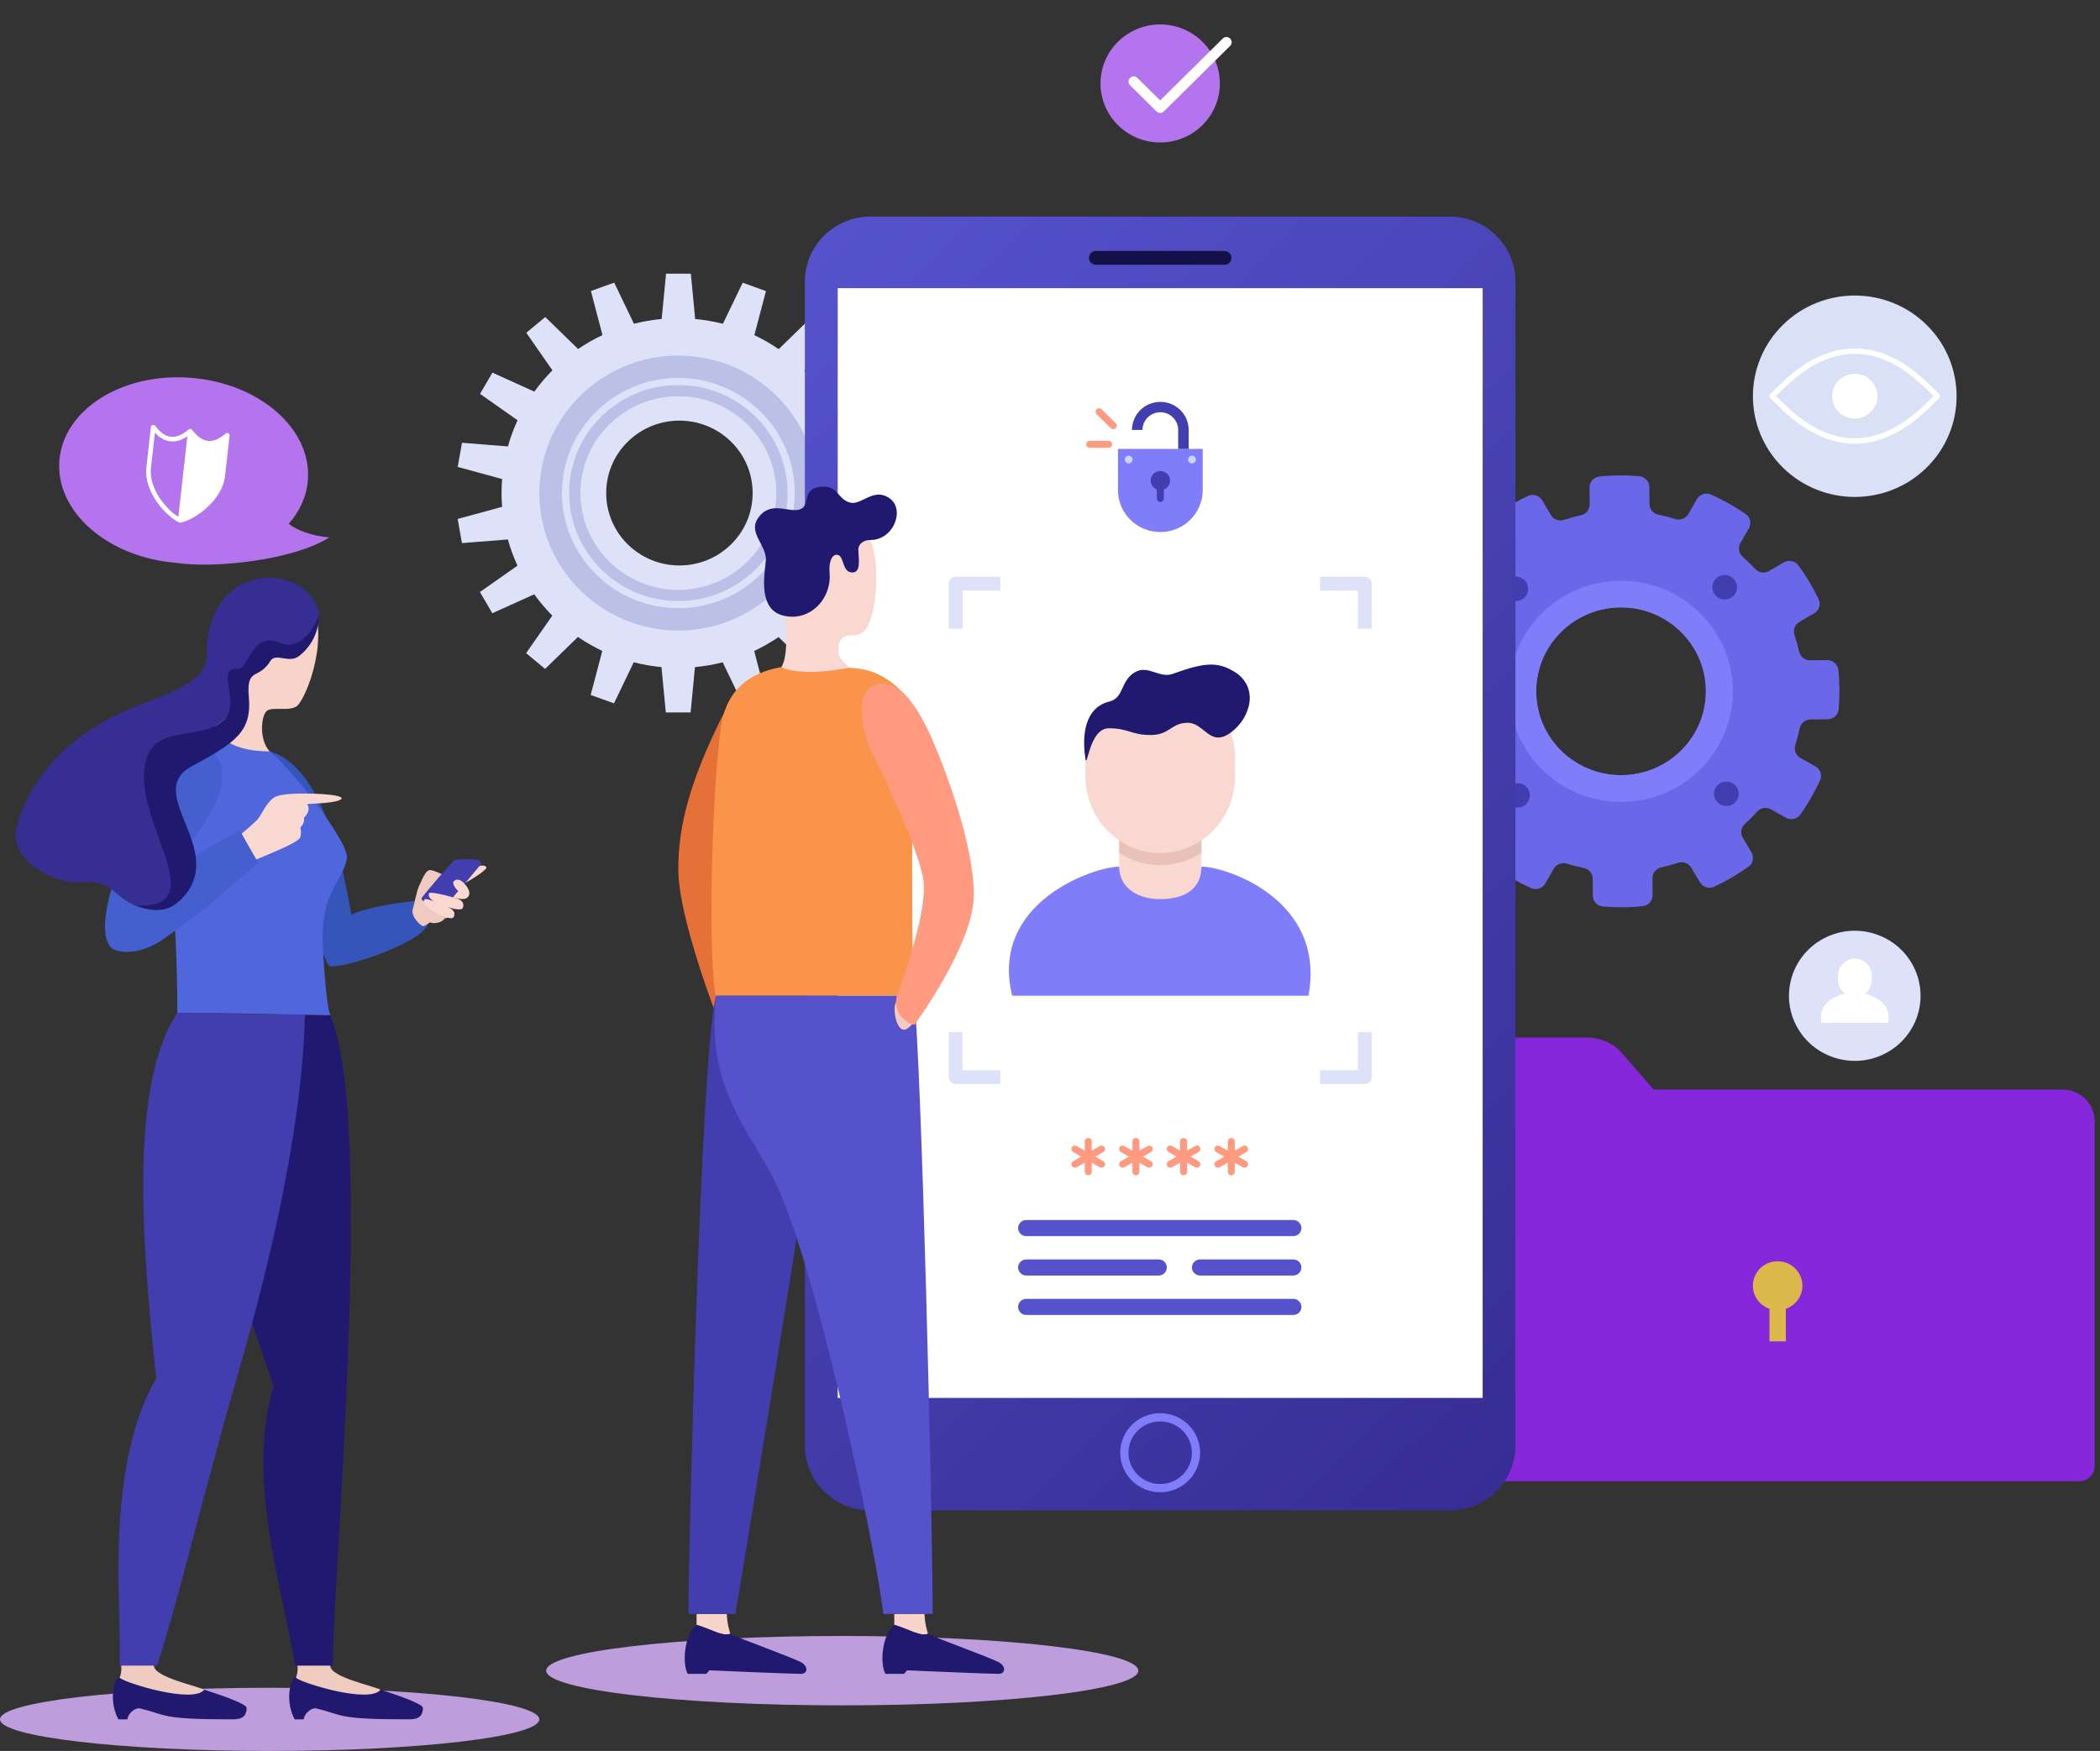 <svg xmlns="http://www.w3.org/2000/svg" width="259" height="216" viewBox="0 0 259 216" fill="none"><rect x="0" y="0" width="259" height="216" fill="#333333" stroke="none"/><path d="M225.412 88.727C226.119 88.722 226.712 88.186 226.771 87.49C226.838 86.693 226.869 85.886 226.863 85.069C226.856 84.253 226.811 83.447 226.731 82.65C226.662 81.954 226.06 81.428 225.353 81.433L223.24 81.45C222.59 81.456 222.033 81.007 221.89 80.381C221.731 79.683 221.541 78.997 221.319 78.327C221.115 77.716 221.362 77.049 221.922 76.723L223.746 75.664C224.356 75.309 224.598 74.551 224.298 73.918C223.596 72.451 222.762 71.056 221.814 69.751C221.401 69.182 220.615 69.025 220.006 69.38L218.183 70.441C217.622 70.767 216.913 70.655 216.473 70.184C215.985 69.662 215.473 69.162 214.937 68.688C214.452 68.259 214.328 67.558 214.648 67L215.692 65.182C216.04 64.574 215.868 63.8 215.288 63.401C213.953 62.483 212.53 61.681 211.035 61.011C210.39 60.722 209.627 60.975 209.279 61.582L208.235 63.402C207.914 63.96 207.245 64.214 206.624 64.023C205.941 63.813 205.246 63.636 204.537 63.491C203.901 63.36 203.438 62.816 203.433 62.172L203.416 60.082C203.411 59.383 202.869 58.796 202.165 58.738C201.358 58.672 200.544 58.641 199.719 58.648C198.893 58.654 198.077 58.697 197.274 58.777C196.57 58.846 196.039 59.441 196.044 60.14L196.061 62.23C196.066 62.873 195.612 63.425 194.978 63.566C194.272 63.721 193.579 63.911 192.899 64.131C192.282 64.332 191.607 64.088 191.278 63.534L190.207 61.729C189.848 61.127 189.082 60.886 188.442 61.184C186.959 61.877 185.548 62.701 184.228 63.641C183.654 64.049 183.495 64.827 183.854 65.429L184.925 67.232C185.254 67.785 185.142 68.488 184.665 68.925C184.137 69.406 183.631 69.914 183.152 70.445C182.719 70.924 182.012 71.047 181.446 70.73L179.605 69.698C178.991 69.353 178.208 69.524 177.805 70.097C176.877 71.417 176.066 72.825 175.388 74.304C175.096 74.942 175.35 75.696 175.966 76.041L177.806 77.073C178.372 77.39 178.629 78.052 178.436 78.666C178.224 79.34 178.044 80.029 177.898 80.731C177.765 81.36 177.213 81.817 176.564 81.822L174.451 81.839C173.744 81.844 173.151 82.38 173.092 83.078C173.025 83.876 172.994 84.682 173.001 85.499C173.008 86.314 173.052 87.121 173.132 87.918C173.201 88.614 173.803 89.139 174.51 89.134L176.623 89.117C177.273 89.112 177.832 89.561 177.974 90.189C178.132 90.886 178.322 91.572 178.545 92.243C178.748 92.853 178.501 93.52 177.941 93.846L176.118 94.906C175.507 95.261 175.264 96.018 175.567 96.651C176.269 98.118 177.101 99.514 178.05 100.819C178.462 101.387 179.248 101.544 179.857 101.189L181.68 100.128C182.241 99.802 182.95 99.915 183.39 100.386C183.878 100.908 184.39 101.408 184.927 101.882C185.411 102.31 185.536 103.009 185.215 103.569L184.171 105.388C183.823 105.995 183.995 106.771 184.575 107.17C185.91 108.088 187.333 108.89 188.828 109.561C189.474 109.849 190.236 109.596 190.584 108.987L191.628 107.169C191.949 106.609 192.618 106.355 193.239 106.546C193.922 106.756 194.617 106.933 195.326 107.078C195.963 107.21 196.425 107.754 196.43 108.397L196.447 110.487C196.453 111.186 196.992 111.773 197.698 111.831C198.503 111.898 199.319 111.929 200.146 111.922C200.97 111.915 201.784 111.871 202.59 111.792C203.293 111.724 203.825 111.128 203.82 110.429L203.802 108.339C203.797 107.696 204.251 107.145 204.886 107.003C205.591 106.848 206.284 106.659 206.964 106.439C207.582 106.237 208.256 106.481 208.585 107.036L209.658 108.839C210.017 109.443 210.783 109.682 211.423 109.385C212.906 108.691 214.317 107.867 215.637 106.928C216.21 106.52 216.37 105.743 216.011 105.14L214.938 103.339C214.609 102.784 214.723 102.083 215.199 101.648C215.727 101.165 216.232 100.657 216.711 100.128C217.144 99.649 217.852 99.526 218.417 99.843L220.256 100.875C220.87 101.22 221.653 101.049 222.057 100.476C222.985 99.156 223.796 97.748 224.474 96.269C224.765 95.631 224.51 94.877 223.894 94.532L222.053 93.5C221.488 93.183 221.231 92.519 221.426 91.905C221.638 91.231 221.817 90.543 221.964 89.842C222.097 89.213 222.647 88.756 223.297 88.751L225.41 88.733L225.412 88.727ZM200.014 95.627C194.236 95.672 189.513 91.076 189.468 85.361C189.424 79.645 194.07 74.976 199.849 74.93C205.626 74.886 210.348 79.482 210.393 85.197C210.438 90.912 205.791 95.581 200.014 95.627Z" fill="#6B67E9"></path><path d="M199.821 71.643C192.207 71.703 186.082 77.856 186.142 85.386C186.203 92.919 192.425 98.975 200.038 98.917C207.654 98.857 213.779 92.704 213.718 85.172C213.658 77.641 207.436 71.583 199.821 71.643ZM200.014 95.628C194.236 95.672 189.513 91.076 189.468 85.361C189.423 79.646 194.07 74.976 199.849 74.932C205.625 74.888 210.348 79.484 210.393 85.197C210.438 90.912 205.791 95.583 200.014 95.628Z" fill="#807DFB"></path><path d="M211.623 71.381C212.214 70.787 213.18 70.778 213.782 71.364C214.383 71.949 214.391 72.904 213.8 73.499C213.208 74.093 212.242 74.102 211.64 73.516C211.04 72.931 211.031 71.976 211.623 71.381Z" fill="#423EAF"></path><path d="M185.876 73.715C185.274 73.13 185.268 72.174 185.859 71.579C186.451 70.985 187.417 70.977 188.019 71.562C188.619 72.147 188.628 73.102 188.036 73.698C187.444 74.291 186.478 74.3 185.876 73.715Z" fill="#423EAF"></path><path d="M188.24 99.182C187.648 99.775 186.682 99.782 186.08 99.199C185.478 98.614 185.472 97.658 186.063 97.063C186.655 96.469 187.621 96.461 188.223 97.046C188.823 97.631 188.832 98.586 188.24 99.182Z" fill="#423EAF"></path><path d="M213.986 96.846C214.587 97.431 214.595 98.386 214.004 98.981C213.412 99.575 212.446 99.582 211.844 98.999C211.244 98.413 211.235 97.458 211.827 96.862C212.418 96.269 213.384 96.26 213.986 96.846Z" fill="#423EAF"></path><path d="M105.472 60.835C105.472 60.255 105.443 59.685 105.398 59.117L110.881 57.626L110.352 54.647L104.687 55.094C104.378 53.978 103.98 52.9 103.5 51.866L108.132 48.611L106.605 45.992L101.432 48.33C100.761 47.395 100.016 46.514 99.204 45.699L102.434 41.069L100.092 39.124L96.04 43.07C95.091 42.422 94.089 41.843 93.037 41.345L94.469 35.911L91.599 34.874L89.158 39.944C88.05 39.659 86.905 39.462 85.737 39.352L85.204 33.757H82.146L81.606 39.351C80.439 39.46 79.293 39.656 78.186 39.939L75.752 34.865L72.878 35.899L74.305 41.335C73.253 41.831 72.249 42.41 71.3 43.056L67.253 39.108L64.909 41.05L68.133 45.683C67.322 46.497 66.577 47.377 65.904 48.311L60.733 45.968L59.205 48.587L63.833 51.846C63.353 52.879 62.953 53.958 62.644 55.072L56.98 54.62L56.447 57.598L61.93 59.094C61.884 59.663 61.854 60.232 61.854 60.812C61.854 61.391 61.884 61.961 61.929 62.525L56.443 64.018L56.973 66.997L62.638 66.55C62.946 67.666 63.345 68.744 63.822 69.778L59.191 73.031L60.718 75.65L65.887 73.314C66.562 74.247 67.305 75.128 68.116 75.947L64.887 80.573L67.229 82.518L71.278 78.576C72.228 79.224 73.232 79.802 74.282 80.299L72.851 85.732L75.723 86.768L78.162 81.698C79.269 81.983 80.414 82.182 81.582 82.29L82.117 87.885H85.175L85.713 82.291C86.883 82.184 88.026 81.986 89.135 81.703L91.569 86.775L94.441 85.743L93.016 80.307C94.069 79.811 95.071 79.234 96.021 78.588L100.068 82.535L102.412 80.592L99.188 75.962C99.999 75.148 100.744 74.266 101.417 73.333L106.588 75.675L108.116 73.057L103.488 69.796C103.968 68.763 104.368 67.686 104.677 66.57L110.34 67.022L110.873 64.045L105.391 62.546C105.436 61.981 105.467 61.411 105.467 60.833L105.472 60.835ZM83.79 69.755C78.802 69.752 74.76 65.751 74.764 60.818C74.765 55.884 78.812 51.886 83.8 51.89C88.789 51.892 92.83 55.894 92.827 60.828C92.825 65.762 88.778 69.759 83.79 69.755Z" fill="#DDE2F8"></path><path d="M83.664 74.144C76.236 74.144 70.194 68.168 70.194 60.822C70.194 53.475 76.236 47.499 83.664 47.499C91.091 47.499 97.133 53.475 97.133 60.822C97.133 68.168 91.091 74.144 83.664 74.144ZM83.664 48.878C77.005 48.878 71.589 54.235 71.589 60.822C71.589 67.409 77.005 72.766 83.664 72.766C90.322 72.766 95.738 67.409 95.738 60.822C95.738 54.235 90.322 48.878 83.664 48.878Z" fill="#BBC0E6"></path><path d="M83.665 77.781C74.21 77.781 66.519 70.174 66.519 60.823C66.519 51.472 74.21 43.865 83.665 43.865C93.119 43.865 100.81 51.472 100.81 60.823C100.81 70.174 93.119 77.781 83.665 77.781ZM83.665 46.624C75.749 46.624 69.308 52.994 69.308 60.823C69.308 68.652 75.749 75.022 83.665 75.022C91.58 75.022 98.021 68.652 98.021 60.823C98.021 52.994 91.58 46.624 83.665 46.624Z" fill="#BBC0E6"></path><g style="mix-blend-mode:multiply"><path d="M67.365 206.096C67.365 203.733 83.714 201.815 103.879 201.815C124.045 201.815 140.394 203.731 140.394 206.096C140.394 208.46 124.047 210.376 103.879 210.376C83.712 210.376 67.365 208.46 67.365 206.096Z" fill="#BE9DDC"></path></g><g style="mix-blend-mode:multiply"><path d="M0 212.102C0 209.949 14.891 208.204 33.258 208.204C51.625 208.204 66.516 209.949 66.516 212.102C66.516 214.255 51.626 216 33.258 216C14.889 216 0 214.255 0 212.102Z" fill="#BE9DDC"></path></g><path d="M203.972 134.409L199.922 129.789C198.868 128.649 197.379 128.001 195.818 128.001H184.123C181.929 128.001 180.151 129.76 180.151 131.93V180.85C180.151 181.889 181.003 182.73 182.052 182.73H256.442C257.492 182.73 258.342 181.888 258.342 180.85V138.338C258.342 136.168 256.564 134.409 254.37 134.409H203.968H203.972Z" fill="#8727DB"></path><path d="M222.298 158.61C222.298 156.943 220.931 155.59 219.244 155.59C217.558 155.59 216.191 156.941 216.191 158.61C216.191 159.929 217.047 161.046 218.237 161.457V165.473H220.252V161.457C221.442 161.046 222.298 159.927 222.298 158.61Z" fill="#DBB849"></path><path d="M107.363 26.718H178.81C183.278 26.718 186.905 30.306 186.905 34.725V178.324C186.905 182.743 183.278 186.331 178.81 186.331H107.363C102.896 186.331 99.268 182.743 99.268 178.324V34.725C99.268 30.306 102.896 26.718 107.363 26.718Z" fill="url(#paint0_linear_170_2158)"></path><path d="M182.861 35.55H103.317V172.449H182.861V35.55Z" fill="white"></path><path d="M151.013 32.663H135.164C134.688 32.663 134.302 32.281 134.302 31.811C134.302 31.34 134.688 30.957 135.164 30.957H151.013C151.489 30.957 151.875 31.34 151.875 31.811C151.875 32.281 151.489 32.663 151.013 32.663Z" fill="#131147"></path><path d="M138.671 179.212C138.671 176.799 140.648 174.843 143.088 174.843C145.529 174.843 147.506 176.799 147.506 179.212C147.506 181.624 145.527 183.581 143.088 183.581C140.649 183.581 138.671 181.624 138.671 179.212Z" stroke="#807DFB" stroke-width="1.013" stroke-linecap="round" stroke-linejoin="round"></path><path d="M118.726 77.556H117.002V71.998C117.002 71.527 117.388 71.145 117.864 71.145H123.38V72.851H118.726V77.556Z" fill="#DDE2F8"></path><path d="M169.181 77.556H167.456V72.851H162.803V71.145H168.319C168.795 71.145 169.181 71.527 169.181 71.998V77.556Z" fill="#DDE2F8"></path><path d="M123.377 133.727H117.861C117.385 133.727 116.999 133.345 116.999 132.874V127.316H118.723V132.021H123.377V133.727Z" fill="#DDE2F8"></path><path d="M168.319 133.727H162.803V132.021H167.456V127.316H169.181V132.874C169.181 133.345 168.795 133.727 168.319 133.727Z" fill="#DDE2F8"></path><path d="M138.033 106.91V100.033L148.175 100.032V106.91L150.149 109.012L143.109 112.324L136.651 109.012L138.033 106.91Z" fill="#F8D8D0"></path><path d="M138.035 105.17C139.491 106.155 141.231 106.733 143.108 106.733C144.983 106.733 146.723 106.155 148.179 105.17V100.032H138.035V105.17Z" fill="#E8C2B8"></path><path d="M152.305 95.156V94.204C152.319 93.999 152.336 93.796 152.336 93.588C152.336 88.367 148.204 84.136 143.105 84.136C138.006 84.136 133.871 88.369 133.871 93.588V96.507H133.908C134.275 101.384 138.247 105.223 143.103 105.224C147.96 105.224 151.931 101.382 152.298 96.507H152.304V96.389C152.319 96.184 152.335 95.981 152.335 95.775C152.335 95.565 152.319 95.362 152.304 95.157L152.305 95.156Z" fill="#F8D8D0"></path><path d="M133.871 93.588C134.092 94.938 134.339 89.84 136.754 89.84C139.168 89.84 139.55 90.673 141.914 90.673C144.278 90.673 144.429 89.165 146.489 89.163C148.547 89.163 149.212 92.254 151.789 90.374C154.268 88.566 155.37 84.671 152.112 82.791C150.197 81.687 148.704 81.639 144.633 83.129C143.037 83.712 141.609 82.035 140.055 82.881C138.154 83.915 138.635 86.121 136.885 86.525C133.744 87.251 133.419 90.808 133.873 93.588H133.871Z" fill="#20196F"></path><path d="M148.176 106.91C148.176 109.773 145.972 110.916 143.105 110.918C140.237 110.918 138.034 109.461 138.032 106.912C134.988 106.912 122.011 111.283 124.833 122.836C128.569 122.836 143.105 122.836 143.105 122.836C143.105 122.836 157.639 122.836 161.377 122.836C163.571 110.971 151.221 106.912 148.176 106.91Z" fill="#807DFB"></path><path d="M110.293 200.441V199.089H114.024C114.072 200.348 114.309 201.022 114.452 201.546C113.481 201.915 112.061 200.963 110.291 200.441H110.293Z" fill="#F7D3C9"></path><path d="M110.293 200.442C112.063 200.964 113.483 201.916 114.454 201.547C114.968 201.916 122.535 204.608 123.306 205.13C124.094 205.664 123.979 206.491 123.144 206.491C121.924 206.491 111.875 206.054 111.875 206.054C111.671 206.273 111.506 206.491 111.506 206.491H109.21C108.525 205.317 108.71 201.793 110.295 200.442H110.293Z" fill="#20196F"></path><path d="M85.91 200.441V199.089H89.641C89.689 200.348 89.926 201.022 90.069 201.546C89.098 201.915 87.678 200.963 85.908 200.441H85.91Z" fill="#F7D3C9"></path><path d="M85.91 200.442C87.68 200.964 89.1 201.916 90.071 201.547C90.585 201.916 98.152 204.608 98.923 205.13C99.711 205.664 99.596 206.491 98.761 206.491C97.541 206.491 87.492 206.054 87.492 206.054C87.288 206.273 87.123 206.491 87.123 206.491H84.827C84.142 205.317 84.327 201.793 85.912 200.442H85.91Z" fill="#20196F"></path><path d="M90.704 85.279C84.907 95.93 83.612 102.183 83.663 107.388C83.724 113.492 88.564 125.774 88.564 125.774C88.769 119.866 88.041 95.064 90.704 85.278V85.279Z" fill="#E57139"></path><path d="M112.715 122.836C112.407 117.046 112.56 102.713 112.477 100.209C112.329 95.765 114.489 88.859 111.929 86.047C110.182 84.128 108.307 82.662 105.44 82.435C101.257 82.103 90.233 80.093 88.912 89.742C87.639 99.028 87.382 119.611 88.308 122.836H112.715Z" fill="#FB944B"></path><path d="M88.306 122.834C86.452 129.572 84.908 190.929 84.908 199.089H90.701C91.542 194.196 98.066 154.341 99.456 145.016C97.602 135.843 88.306 122.836 88.306 122.836V122.834Z" fill="#423EAF"></path><path d="M112.713 122.834C113.64 130.182 115.03 187.263 115.03 199.089H108.934C108.11 191.427 100.389 154.546 95.195 145.016C91.482 138.204 87.178 133.514 88.308 122.836H112.715L112.713 122.834Z" fill="#5652CC"></path><path d="M110.503 123.62C110.116 124.343 110.415 126.382 111.148 126.908C111.879 127.433 112.743 125.986 112.743 125.986L110.503 123.618V123.62Z" fill="#F0CCC0"></path><path d="M107.61 84.62C109.552 83.721 111.96 84.775 114.524 90.238C116.507 94.466 120.2 104.434 120.097 110.545C119.993 116.656 112.785 126.409 112.785 126.409C111.926 126.409 110.003 124.904 110.622 122.835C111.562 120.187 114.382 112.413 113.892 108.627C113.401 104.842 108.371 94.326 107.546 92.901C106.722 91.475 105.19 85.743 107.61 84.622V84.62Z" fill="#FF997F"></path><path d="M96.629 74.67C96.905 75.97 97.368 80.773 96.365 82.296C97.23 82.837 100.271 83.248 104.743 82.371C103.984 81.59 102.813 80.732 103.564 79.169C104.379 77.466 106.185 79.512 107.239 76.745C108.469 73.519 108.395 67.367 106.767 65.789C104.943 64.021 101.433 61.969 97.181 64.942C93.713 67.368 96.071 72.028 96.631 74.67H96.629Z" fill="#F8D8D0"></path><path d="M105.22 70.614C106.235 70.544 105.863 68.748 105.863 67.776C105.863 67.088 106.544 66.602 107.32 66.614C110.206 66.656 111.674 62.845 109.715 61.467C107.753 60.088 106.272 62.339 104.871 62.004C103.238 61.613 103.353 59.674 101.011 60.073C98.848 60.441 100.009 62.364 98.653 62.837C97.257 63.323 94.998 61.627 93.444 63.986C92.291 65.737 94.506 67.219 94.456 69.064C94.425 70.215 93.275 75.023 96.493 75.91C99.798 76.821 102.589 73.916 102.315 70.698C102.203 69.395 102.555 68.409 103.212 68.434C104.191 68.472 103.765 70.72 105.218 70.618L105.22 70.614Z" fill="#20196F"></path><path d="M148.294 15.442C151.169 12.6 151.169 7.99 148.294 5.147C145.42 2.305 140.76 2.305 137.886 5.147C135.011 7.99 135.011 12.6 137.886 15.442C140.76 18.285 145.42 18.285 148.294 15.442Z" fill="#B474EE"></path><path d="M143.089 13.932C142.924 13.932 142.758 13.868 142.632 13.744L139.367 10.516C139.115 10.267 139.115 9.861 139.367 9.612C139.619 9.363 140.029 9.363 140.281 9.612L143.088 12.388L150.805 4.755C151.057 4.506 151.467 4.506 151.719 4.755C151.971 5.004 151.971 5.41 151.719 5.659L143.545 13.744C143.419 13.868 143.253 13.932 143.088 13.932H143.089Z" fill="white"></path><path d="M148.333 60.467C148.333 63.321 145.994 65.635 143.109 65.635C140.223 65.635 137.884 63.321 137.884 60.467V55.381H148.335V60.467H148.333Z" fill="#807DFB"></path><path d="M146.605 55.383H145.311V53.033C145.311 51.832 144.323 50.855 143.108 50.855C141.894 50.855 140.906 51.832 140.906 53.033H139.612C139.612 51.126 141.18 49.575 143.108 49.575C145.037 49.575 146.605 51.126 146.605 53.033V55.383Z" fill="#423EAF"></path><path d="M144.306 59.284C144.306 59.938 143.77 60.468 143.109 60.468C142.448 60.468 141.912 59.938 141.912 59.284C141.912 58.631 142.448 58.1 143.109 58.1C143.77 58.1 144.306 58.631 144.306 59.284Z" fill="#423EAF"></path><path d="M143.109 61.931C142.871 61.931 142.677 61.74 142.677 61.505V60.145C142.677 59.91 142.871 59.718 143.109 59.718C143.347 59.718 143.54 59.91 143.54 60.145V61.505C143.54 61.74 143.347 61.931 143.109 61.931Z" fill="#423EAF"></path><path d="M136.719 55.236H134.397C134.159 55.236 133.966 55.044 133.966 54.809C133.966 54.574 134.159 54.383 134.397 54.383H136.719C136.957 54.383 137.15 54.574 137.15 54.809C137.15 55.044 136.957 55.236 136.719 55.236Z" fill="#FF997F"></path><path d="M137.3 52.938C137.189 52.938 137.079 52.897 136.994 52.814L135.252 51.091C135.083 50.923 135.083 50.654 135.252 50.487C135.421 50.319 135.694 50.319 135.863 50.487L137.605 52.21C137.774 52.377 137.774 52.647 137.605 52.814C137.52 52.897 137.41 52.938 137.3 52.938Z" fill="#FF997F"></path><path d="M138.723 56.689C138.723 56.426 138.939 56.213 139.204 56.213C139.47 56.213 139.686 56.426 139.686 56.689C139.686 56.952 139.47 57.165 139.204 57.165C138.939 57.165 138.723 56.952 138.723 56.689Z" fill="#CED3F8"></path><path d="M147.492 56.689C147.492 56.426 147.276 56.213 147.011 56.213C146.745 56.213 146.53 56.426 146.53 56.689C146.53 56.952 146.745 57.165 147.011 57.165C147.276 57.165 147.492 56.952 147.492 56.689Z" fill="#CED3F8"></path><path d="M159.504 150.502H126.571C126.017 150.502 125.567 150.946 125.567 151.495C125.567 152.044 126.015 152.488 126.571 152.488H159.504C160.058 152.488 160.508 152.044 160.508 151.495C160.508 150.946 160.059 150.502 159.504 150.502Z" fill="#5652CC"></path><path d="M142.902 155.366H126.571C126.017 155.366 125.567 155.81 125.567 156.359C125.567 156.908 126.015 157.352 126.571 157.352H142.902C143.456 157.352 143.906 156.908 143.906 156.359C143.906 155.81 143.457 155.366 142.902 155.366Z" fill="#5652CC"></path><path d="M159.503 155.366H148.012C147.458 155.366 147.008 155.81 147.008 156.359C147.008 156.908 147.456 157.352 148.012 157.352H159.503C160.057 157.352 160.507 156.908 160.507 156.359C160.507 155.81 160.059 155.366 159.503 155.366Z" fill="#5652CC"></path><path d="M159.504 160.229H126.571C126.017 160.229 125.567 160.673 125.567 161.222C125.567 161.771 126.015 162.215 126.571 162.215H159.504C160.058 162.215 160.508 161.771 160.508 161.222C160.508 160.673 160.059 160.229 159.504 160.229Z" fill="#5652CC"></path><path d="M151.857 144.987C151.619 144.987 151.426 144.796 151.426 144.561V140.811C151.426 140.575 151.619 140.384 151.857 140.384C152.095 140.384 152.289 140.575 152.289 140.811V144.561C152.289 144.796 152.095 144.987 151.857 144.987Z" fill="#FF997F"></path><path d="M150.215 144.05C150.066 144.05 149.921 143.973 149.84 143.837C149.721 143.632 149.792 143.373 149.999 143.253L153.283 141.378C153.489 141.26 153.752 141.33 153.873 141.535C153.992 141.74 153.922 141.999 153.715 142.119L150.43 143.994C150.363 144.033 150.289 144.05 150.215 144.05Z" fill="#FF997F"></path><path d="M153.499 144.05C153.426 144.05 153.352 144.031 153.283 143.994L149.999 142.119C149.792 142.001 149.721 141.74 149.84 141.535C149.959 141.33 150.223 141.26 150.43 141.378L153.715 143.253C153.922 143.371 153.992 143.632 153.873 143.837C153.794 143.973 153.649 144.05 153.499 144.05Z" fill="#FF997F"></path><path d="M145.977 144.987C145.739 144.987 145.546 144.796 145.546 144.561V140.811C145.546 140.575 145.739 140.384 145.977 140.384C146.215 140.384 146.409 140.575 146.409 140.811V144.561C146.409 144.796 146.215 144.987 145.977 144.987Z" fill="#FF997F"></path><path d="M144.334 144.05C144.186 144.05 144.041 143.973 143.96 143.837C143.841 143.632 143.912 143.373 144.119 143.253L147.403 141.378C147.608 141.26 147.872 141.33 147.993 141.535C148.112 141.74 148.041 141.999 147.834 142.119L144.55 143.994C144.483 144.033 144.409 144.05 144.334 144.05Z" fill="#FF997F"></path><path d="M147.619 144.05C147.546 144.05 147.472 144.031 147.403 143.994L144.119 142.119C143.912 142.001 143.841 141.74 143.96 141.535C144.079 141.33 144.343 141.26 144.55 141.378L147.834 143.253C148.041 143.371 148.112 143.632 147.993 143.837C147.914 143.973 147.769 144.05 147.619 144.05Z" fill="#FF997F"></path><path d="M140.099 144.987C139.861 144.987 139.667 144.796 139.667 144.561V140.811C139.667 140.575 139.861 140.384 140.099 140.384C140.337 140.384 140.53 140.575 140.53 140.811V144.561C140.53 144.796 140.337 144.987 140.099 144.987Z" fill="#FF997F"></path><path d="M138.457 144.05C138.309 144.05 138.164 143.973 138.083 143.837C137.964 143.632 138.035 143.373 138.242 143.253L141.526 141.378C141.731 141.26 141.995 141.33 142.116 141.535C142.235 141.74 142.164 141.999 141.957 142.119L138.673 143.994C138.606 144.033 138.531 144.05 138.457 144.05Z" fill="#FF997F"></path><path d="M141.74 144.05C141.668 144.05 141.593 144.031 141.524 143.994L138.24 142.119C138.033 142.001 137.963 141.74 138.082 141.535C138.201 141.33 138.465 141.26 138.672 141.378L141.956 143.253C142.163 143.371 142.233 143.632 142.114 143.837C142.035 143.973 141.89 144.05 141.74 144.05Z" fill="#FF997F"></path><path d="M134.218 144.987C133.98 144.987 133.787 144.796 133.787 144.561V140.811C133.787 140.575 133.98 140.384 134.218 140.384C134.456 140.384 134.649 140.575 134.649 140.811V144.561C134.649 144.796 134.456 144.987 134.218 144.987Z" fill="#FF997F"></path><path d="M132.575 144.05C132.427 144.05 132.282 143.973 132.201 143.837C132.082 143.632 132.153 143.373 132.36 143.253L135.644 141.378C135.849 141.26 136.113 141.33 136.234 141.535C136.353 141.74 136.282 141.999 136.075 142.119L132.791 143.994C132.724 144.033 132.65 144.05 132.575 144.05Z" fill="#FF997F"></path><path d="M135.858 144.05C135.786 144.05 135.712 144.031 135.643 143.994L132.358 142.119C132.151 142.001 132.081 141.74 132.2 141.535C132.319 141.33 132.583 141.26 132.79 141.378L136.074 143.253C136.281 143.371 136.352 143.632 136.233 143.837C136.153 143.973 136.008 144.05 135.858 144.05Z" fill="#FF997F"></path><path d="M38.904 210.733C38.299 210.733 37.545 211.397 37.45 212.101H36.344C36.344 212.101 35.261 210.29 35.832 207.959C36.193 206.492 36.574 206.845 36.96 207.224C37.838 207.932 41.424 208.164 41.705 206.971C42.632 207.108 52.16 209.82 52.16 210.692C52.16 212.105 51.041 212.101 50.278 212.101C41.264 212.101 42.459 211.554 38.906 210.733H38.904Z" fill="#20196F"></path><path d="M40.732 205.476C40.423 204.134 36.494 203.125 36.699 205.476C36.746 206.017 36.679 206.541 36.494 206.974C37.374 207.68 45.579 210.19 46.933 208.448C45.99 207.948 40.732 206.901 40.732 205.478V205.476Z" fill="#F0CCC0"></path><path d="M17.161 210.733C16.555 210.733 15.802 211.397 15.707 212.101H14.601C14.601 212.101 13.518 210.29 14.089 207.959C14.449 206.492 14.831 206.845 15.217 207.224C16.095 207.932 19.681 208.164 19.962 206.971C20.888 207.108 30.417 209.82 30.417 210.692C30.417 212.105 29.297 212.101 28.535 212.101C19.52 212.101 20.716 211.554 17.163 210.733H17.161Z" fill="#20196F"></path><path d="M18.988 205.476C18.679 204.134 14.749 203.125 14.955 205.476C15.001 206.017 14.934 206.541 14.749 206.974C15.629 207.68 23.834 210.19 25.189 208.448C24.245 207.948 18.988 206.901 18.988 205.478V205.476Z" fill="#F0CCC0"></path><path d="M24.055 124.929C23.129 139.293 28.832 157.142 33.755 170.968C30.369 182.224 34.62 195.169 36.42 205.475H41.044C41.077 193.975 46.236 137.896 40.732 125.238C36.894 125.238 24.054 124.929 24.054 124.929H24.055Z" fill="#20196F"></path><path d="M21.868 124.93C16.119 133.697 17.347 152.061 19.259 170.03C12.756 181.42 15.105 198.792 14.744 205.476H19.376C21.979 197.333 23.455 190.608 28.064 173.983C29.673 168.179 37.141 144.491 37.613 125.175C33.722 125.175 21.866 124.928 21.866 124.928L21.868 124.93Z" fill="#423EAF"></path><path d="M52.774 113.97C52.16 116.292 42.019 119.661 40.663 119.158C39.308 118.656 33.258 92.692 33.258 92.692C40.063 94.589 42.468 107.893 43.328 112.811C46.397 111.545 51.156 111.153 51.156 111.153C51.156 111.153 52.772 112.392 52.772 113.968" fill="#3655BA"></path><path d="M54.674 111.463C55.26 111.866 56.036 112.55 55.66 112.922C55.284 113.294 54.813 113.294 54.813 113.294C54.813 113.555 53.816 114.113 53.008 113.779C52.697 114.086 52.218 114.263 52.218 114.263C51.728 114.15 50.674 112.978 50.9 112.197C51.126 111.416 51.408 109.832 51.71 109.237C52.012 108.642 52.481 107.207 53.159 107.338C53.837 107.47 55.074 108.116 55.074 108.116L53.442 110.877L54.677 111.465L54.674 111.463Z" fill="#F0C9C0"></path><path d="M57.326 108.953C57.847 108.679 60.267 107.235 59.974 106.947C59.682 106.659 59.089 106.705 58.223 107.246C57.357 107.785 57.271 109.018 57.271 109.018" fill="#F8D8D0"></path><path d="M59.273 106.668C59.18 106.808 55.762 110.88 55.367 111.271C54.823 111.808 53.852 111.569 53.129 111.387C52.81 111.306 51.71 111.163 52.063 110.689C52.415 110.215 55.67 106.327 56.079 106.117C56.488 105.907 58.985 105.994 59.111 106.118C59.239 106.245 59.449 106.403 59.272 106.668H59.273Z" fill="#423EAF"></path><path d="M56.642 110.955C56.293 110.774 53.055 109.877 52.914 110.203C52.626 110.867 53.944 111.569 54.961 111.848C55.977 112.127 56.942 112.383 57.092 111.974C57.242 111.564 57.104 111.194 56.642 110.955Z" fill="#F8D8D0"></path><path d="M55.673 112.14C55.378 111.928 52.542 110.676 52.369 110.954C52.016 111.522 53.125 112.339 54.015 112.732C54.907 113.123 55.752 113.486 55.945 113.131C56.138 112.776 56.062 112.42 55.671 112.14H55.673Z" fill="#F8D8D0"></path><path d="M56.272 110.819C56.824 110.884 57.488 111.065 57.798 110.534C58.109 110.004 57.552 109.27 57.164 108.886C56.776 108.502 56.303 108.383 55.991 108.69C55.68 108.997 56.222 109.644 56.51 109.928C56.325 110.147 55.865 110.694 55.865 110.694L56.272 110.819Z" fill="#F8D8D0"></path><path d="M21.87 124.93C21.87 117.458 21.457 109.936 20.355 100.816C19.943 97.405 21.494 91.374 24.678 90.62C27.244 90.013 30.599 90.308 33.459 92.84C37.049 96.018 43.094 104.236 42.794 105.889C42.244 108.919 39.436 109.864 39.828 117.091C40.221 124.318 40.733 125.239 40.733 125.239C40.733 125.239 25.564 124.93 21.87 124.93Z" fill="#5066DD"></path><path d="M33.258 92.694C31.969 91.29 32.176 88.483 32.846 87.753C33.515 87.023 36.052 87.987 36.856 86.861C37.939 85.341 38.971 82.239 39.19 79.586C39.509 75.709 38.662 72.96 34.308 72.684C30.852 72.465 28.066 74.644 27.44 78.117C26.741 81.993 28.237 86.221 27.79 87.54C27.343 88.859 26.26 89.179 26.26 89.179C26.26 89.179 26.777 92.692 33.26 92.692L33.258 92.694Z" fill="#F7D3C9"></path><path d="M31.601 106.029C32.468 105.644 36.879 103.953 37.044 103.271C37.21 102.59 37.044 102.071 37.044 102.071C37.21 101.907 37.61 101.459 37.486 100.886C37.686 100.688 38.381 99.973 37.884 99.195C38.229 99.127 42.147 99.108 42.147 98.422C41.696 97.977 38.754 97.9 38.119 97.9C37.484 97.9 35.252 97.827 34.112 98.228C32.972 98.627 32.239 100.626 31.687 101.172C31.135 101.718 29.794 102.863 29.794 102.863L31.601 106.029Z" fill="#F8D8D0"></path><path d="M18.987 97.531C20.781 94.346 23.061 92.278 23.782 91.981C25.523 91.266 30.378 94.386 24.816 102.072C22.251 105.615 21.017 107.074 20.429 107.673C20.426 107.704 20.422 107.733 20.419 107.762C23.763 105.714 28.317 103.024 29.549 102.437C29.549 102.437 31.099 105.186 31.827 106.431C24.712 112.692 23.803 113.219 20.239 115.792C17.154 118.017 14.009 117.636 13.498 116.647C11.499 113.719 15.334 104.019 18.985 97.531H18.987Z" fill="#455FCE"></path><path d="M25.492 80.93C25.537 84.286 20.307 85.64 15.915 87.484C11.044 89.53 4.096 94.051 2.024 102.201C1.112 105.99 6.419 109.12 10.211 108.823C13.902 108.533 13.973 110.644 16.727 111.736C26.863 113.406 17.742 102.842 17.761 95.827C17.78 88.812 24.089 91.763 27.494 88.924C29.883 86.933 28.136 85.082 29.783 82.841C31.224 80.882 32.667 80.15 35.082 80.029C37.325 79.917 38.765 78.1 39.263 76.131C39.374 75.696 39.401 75.539 39.181 75.114C37.402 69.285 25.335 69.177 25.49 80.93H25.492Z" fill="#362E93"></path><path d="M34.563 79.328C31.027 77.716 30.687 82.68 29.252 82.532C26.451 82.24 29.89 86.928 27.496 88.923C24.082 91.767 17.787 88.803 17.759 95.827C17.731 102.851 25.88 112.106 16.705 111.725C19.11 112.558 21.026 112.671 22.899 110.32C27.569 104.461 17.724 97.722 23.663 94.519C29.038 91.618 31.063 90.262 30.692 86.012C30.361 82.216 31.888 83.934 33.342 81.541C33.985 80.483 35.638 81.88 36.864 80.942C38.38 79.782 39.356 77.936 39.31 75.902C38.725 77.924 36.64 80.275 34.559 79.328H34.563Z" fill="#1F196F"></path><path d="M237.635 57.665C242.54 52.813 242.54 44.947 237.635 40.096C232.73 35.244 224.777 35.244 219.871 40.096C214.966 44.947 214.966 52.813 219.871 57.665C224.777 62.516 232.73 62.516 237.635 57.665Z" fill="#DAE0F5"></path><path d="M225.963 48.879C225.963 47.352 227.213 46.115 228.757 46.115C230.301 46.115 231.551 47.352 231.551 48.879C231.551 50.406 230.301 51.643 228.757 51.643C227.213 51.643 225.963 50.406 225.963 48.879Z" fill="white"></path><path d="M218.562 48.859C220.325 50.603 223.826 54.401 228.751 54.401C233.676 54.401 237.179 50.603 238.942 48.859C237.179 47.116 233.677 43.318 228.751 43.318C223.825 43.318 220.325 47.116 218.562 48.859Z" stroke="white" stroke-width="0.675" stroke-linecap="round" stroke-linejoin="round"></path><path d="M231.778 130.292C235.937 128.64 237.954 123.967 236.284 119.854C234.614 115.741 229.889 113.746 225.731 115.398C221.572 117.049 219.555 121.722 221.225 125.835C222.895 129.948 227.62 131.943 231.778 130.292Z" fill="#DDE2F8"></path><path d="M229.976 122.605C230.461 122.249 230.79 121.686 230.839 121.041V121.015C230.842 120.969 230.845 120.434 230.845 120.386C230.845 119.212 229.916 118.262 228.77 118.262C227.625 118.262 226.695 119.214 226.695 120.388V121.044H226.704C226.752 121.689 227.082 122.254 227.566 122.609C226.785 122.664 224.048 123.663 224.663 126.185C225.503 126.185 228.77 126.185 228.77 126.185C228.77 126.185 232.037 126.185 232.877 126.185C233.355 123.595 230.751 122.66 229.974 122.609L229.976 122.605Z" fill="white"></path><path d="M35.611 64.619C36.958 63.083 37.805 61.263 37.971 59.265C38.493 52.963 32.057 47.297 23.595 46.61C15.133 45.922 7.848 50.474 7.326 56.776C6.803 63.078 13.239 68.744 21.701 69.431C26.345 70.163 36.251 69.107 40.608 66.296C38.522 66.127 36.618 65.431 35.611 64.619Z" fill="#B474EE"></path><path d="M28.17 53.447C28.068 53.392 27.944 53.403 27.855 53.474C27.047 54.114 26.428 54.467 25.643 54.382C24.863 54.297 24.315 53.797 23.685 53.019C23.682 53.015 23.678 53.014 23.675 53.01C23.666 53 23.654 52.992 23.644 52.981C23.634 52.973 23.623 52.962 23.611 52.956C23.608 52.954 23.604 52.95 23.601 52.947C23.592 52.942 23.584 52.942 23.575 52.937C23.561 52.932 23.549 52.927 23.535 52.922C23.521 52.918 23.508 52.916 23.494 52.915C23.48 52.915 23.468 52.911 23.454 52.913C23.44 52.913 23.425 52.916 23.411 52.918C23.402 52.92 23.394 52.918 23.385 52.922C23.382 52.922 23.378 52.925 23.373 52.927C23.359 52.932 23.347 52.937 23.335 52.944C23.323 52.95 23.309 52.956 23.299 52.964C23.296 52.968 23.29 52.968 23.287 52.971C22.48 53.611 21.859 53.964 21.076 53.879C20.294 53.793 19.747 53.293 19.118 52.516C19.045 52.427 18.926 52.389 18.816 52.422C18.706 52.454 18.625 52.548 18.612 52.66L18.055 57.642C17.712 60.718 20.513 63.714 22.112 64.459C22.112 64.459 22.114 64.459 22.116 64.459C22.143 64.471 22.173 64.48 22.202 64.483C22.233 64.487 22.262 64.483 22.292 64.478C22.292 64.478 22.293 64.478 22.295 64.478C24.02 64.098 27.416 61.779 27.76 58.703L28.317 53.722C28.329 53.609 28.272 53.498 28.17 53.444V53.447ZM18.621 57.705L19.106 53.37C19.661 53.962 20.241 54.356 21.012 54.44C21.84 54.53 22.509 54.223 23.108 53.812L21.995 63.757C20.503 62.842 18.33 60.302 18.619 57.705H18.621Z" fill="white"></path><defs><linearGradient id="paint0_linear_170_2158" x1="202.964" y1="165.746" x2="84.529" y2="46" gradientUnits="userSpaceOnUse"><stop stop-color="#362E94"></stop><stop offset="1" stop-color="#5652CC"></stop></linearGradient></defs></svg>